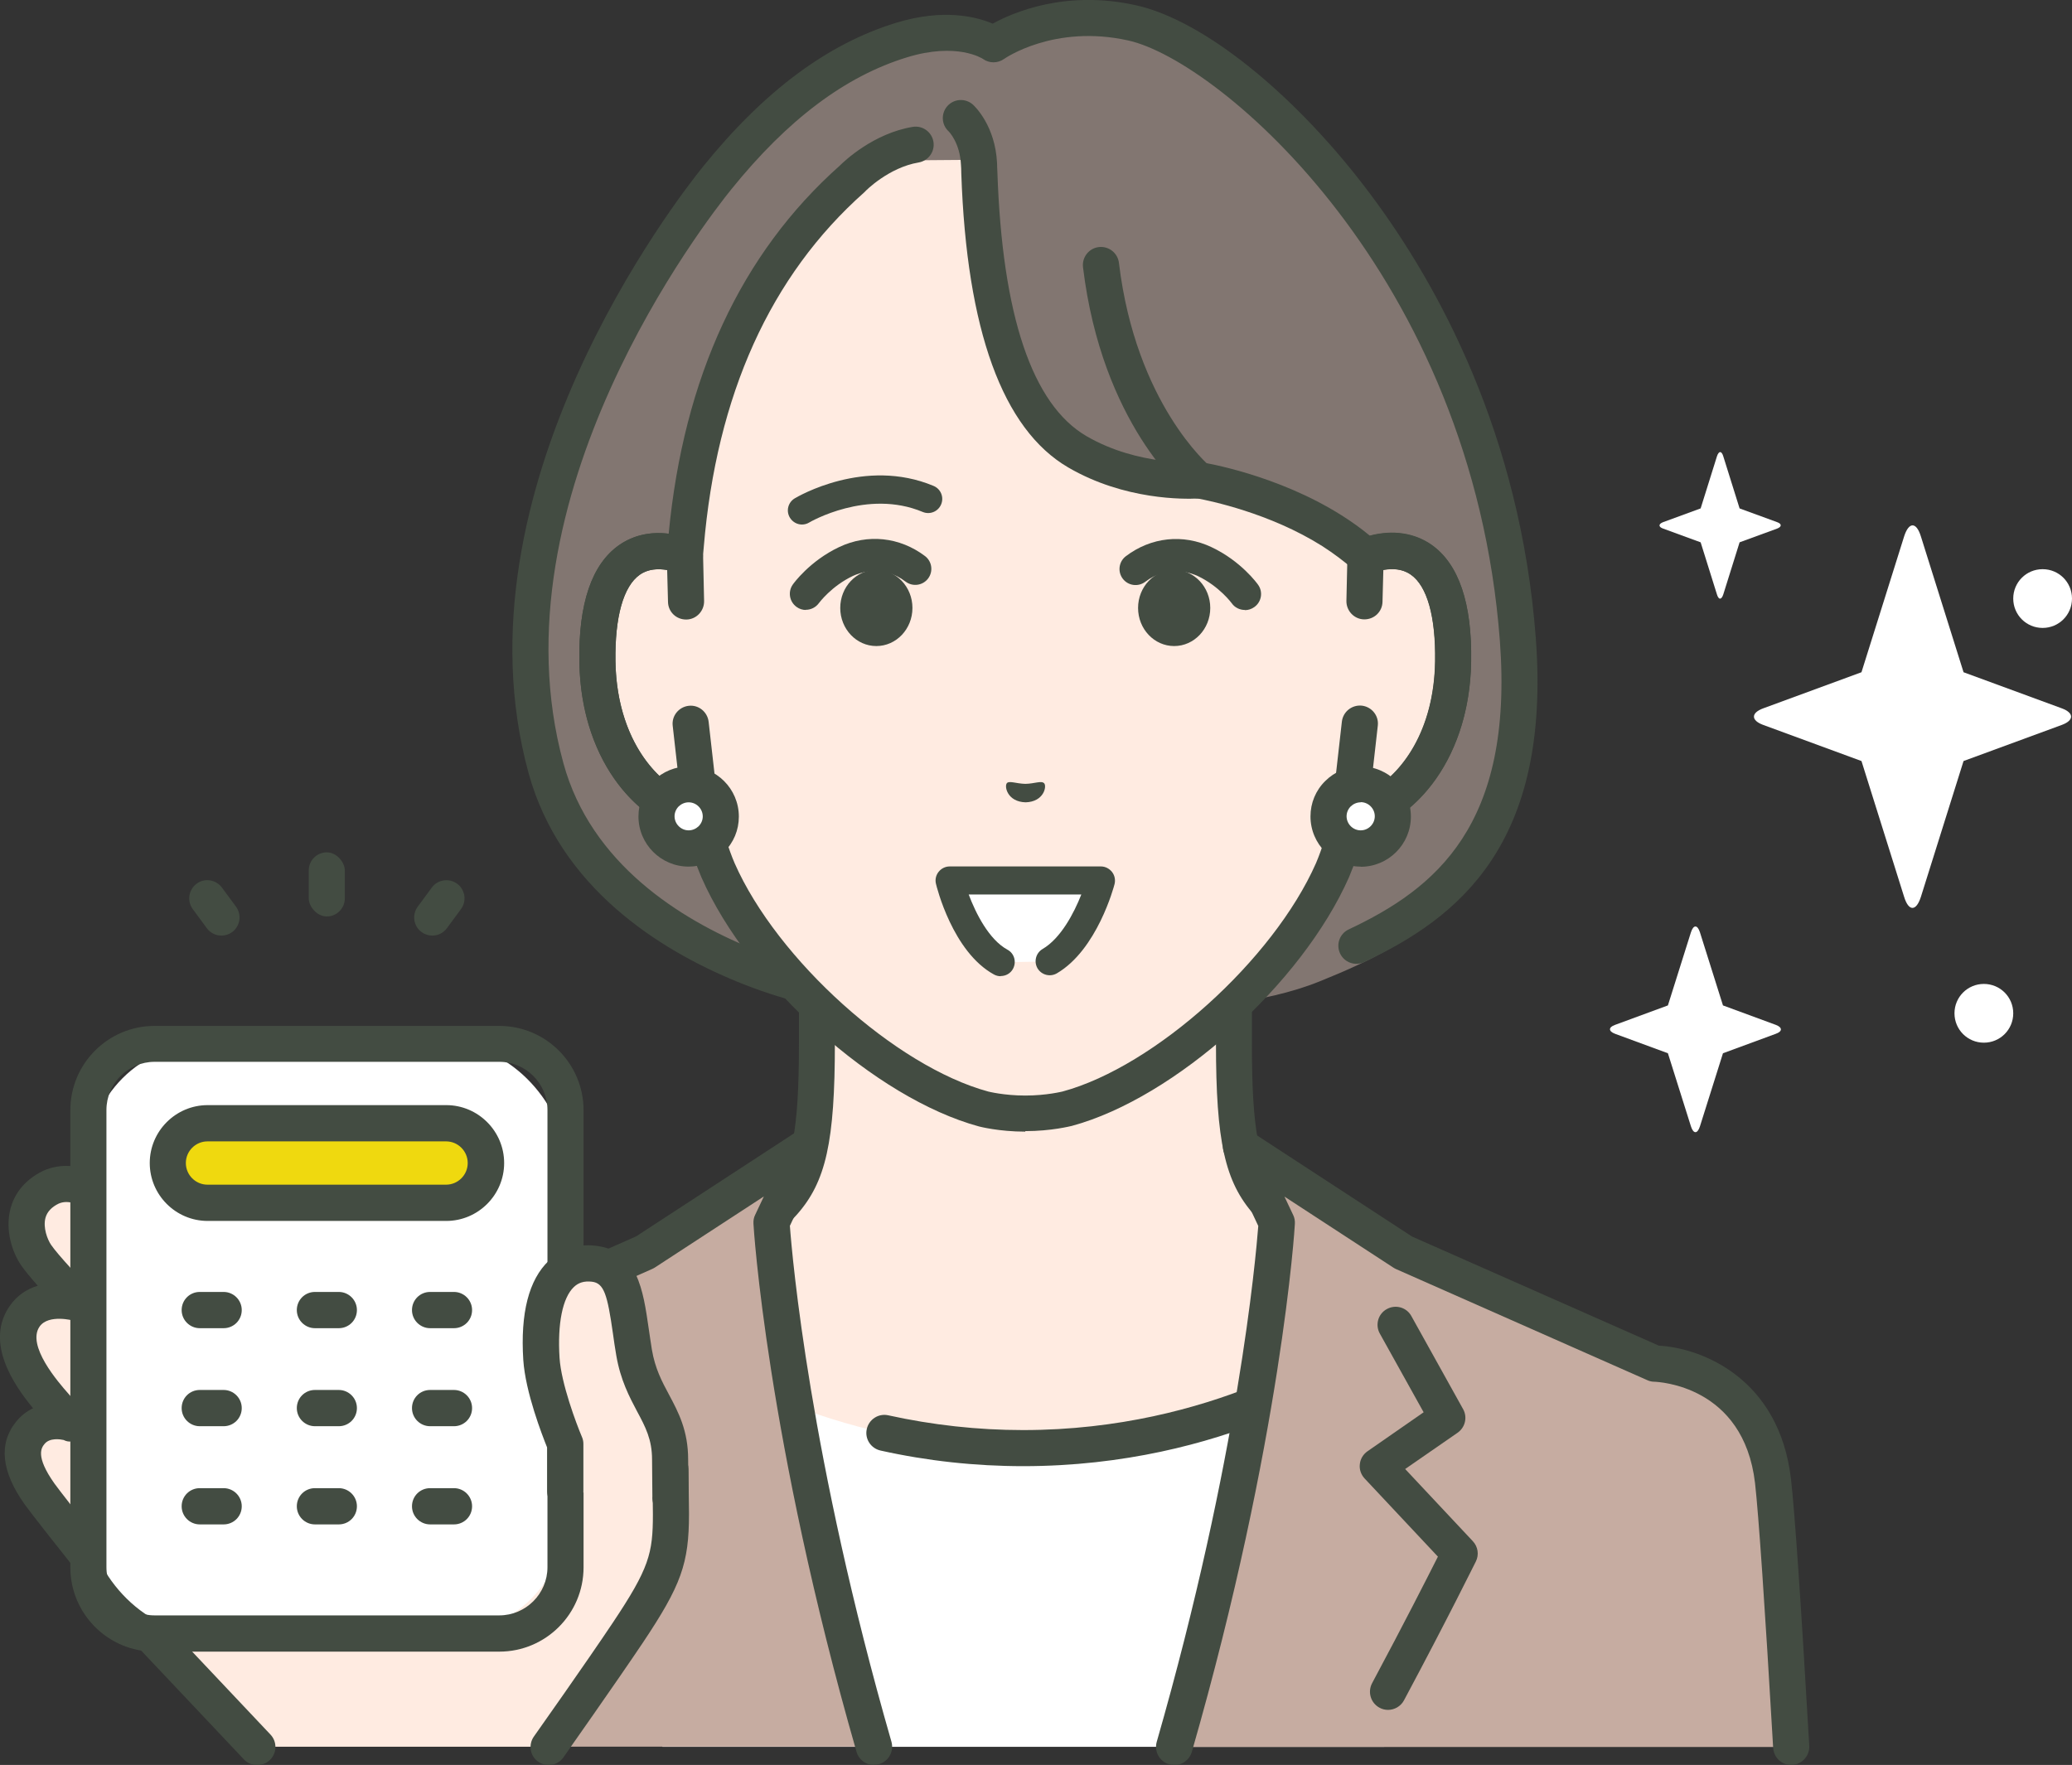 <?xml version="1.0" encoding="UTF-8"?>
<svg id="_レイヤー_2" data-name="レイヤー_2" xmlns="http://www.w3.org/2000/svg" viewBox="0 0 123.42 105.15">
  <rect x="0" y="0" width="123.42" height="105.15" fill="#333333" stroke="none"/>
  <defs>
    <style>
      .cls-1 {
        fill: #434c42;
      }

      .cls-2 {
        fill: #fff;
      }

      .cls-3 {
        fill: #c6aca1;
      }

      .cls-4 {
        fill: #efd90f;
      }

      .cls-5 {
        fill: #ffebe1;
      }

      .cls-6 {
        fill: #827671;
      }
    </style>
  </defs>
  <g id="_ヘッダー" data-name="ヘッダー">
    <g>
      <g>
        <g>
          <g>
            <g>
              <path class="cls-5" d="M88.57,78.69c-8.86-3.33-11.54-5.31-13.07-7.04-1.53-1.73-2-3.93-2-9.52v-17.39l-12.42,3.06-12.42-3.06v17.39c0,5.59-.47,7.79-2,9.52-1.53,1.73-4.21,3.71-13.07,7.04-8.85,3.33,17.58,19.26,17.58,19.26h19.83s26.43-15.93,17.58-19.26Z"/>
              <path class="cls-1" d="M70.99,99.03c-.36,0-.72-.19-.92-.52-.31-.51-.14-1.17.37-1.48,8.01-4.83,19.16-13.08,18.87-16.31-.02-.17-.06-.62-1.11-1.02-8.7-3.27-11.69-5.3-13.5-7.33-1.74-1.96-2.27-4.35-2.27-10.23v-16.01l-11.09,2.73c-.17.04-.35.04-.52,0l-11.09-2.73v16.01c0,5.88-.53,8.27-2.27,10.23-1.81,2.03-4.79,4.06-13.5,7.33-1.05.4-1.1.85-1.11,1.02-.3,3.23,10.86,11.48,18.87,16.31.51.31.67.97.37,1.48-.31.51-.97.67-1.48.37-3.42-2.06-20.43-12.61-19.9-18.35.08-.9.58-2.12,2.5-2.84,8.78-3.3,11.27-5.19,12.65-6.75,1.33-1.49,1.73-3.55,1.73-8.8v-17.39c0-.33.15-.64.41-.85.26-.2.6-.28.92-.2l12.16,2.99,12.16-2.99c.32-.08.66,0,.92.2.26.2.41.52.41.85v17.39c0,5.26.4,7.31,1.73,8.8,1.38,1.55,3.87,3.44,12.65,6.75,1.92.72,2.42,1.94,2.5,2.84.53,5.73-16.49,16.29-19.9,18.35-.17.1-.37.15-.55.15Z"/>
            </g>
            <g>
              <path class="cls-2" d="M60.95,86.28c-11.88,0-19.52-5.5-19.52-5.5l-7.72,3.68,5.75,19.61h42.99l5.74-19.61-7.72-3.68s-7.64,5.5-19.52,5.5Z"/>
              <path class="cls-1" d="M60.95,87.35c-2.86,0-5.72-.31-8.5-.93-.58-.13-.95-.7-.82-1.28.13-.58.7-.95,1.28-.82,2.63.58,5.33.88,8.03.88,11.4,0,18.82-5.25,18.89-5.3.48-.35,1.16-.24,1.5.24.35.48.24,1.16-.24,1.5-.32.23-8.06,5.71-20.15,5.71Z"/>
            </g>
            <g>
              <path class="cls-3" d="M98.56,81.24h0s-14.97-6.62-14.97-6.62l-9.68-6.31,2.13,4.53s-.72,12.48-6.1,31.24h36.76c-.44-7.54-.84-13.72-1.09-15.84-.8-6.88-7.03-6.99-7.04-6.99Z"/>
              <path class="cls-1" d="M69.94,105.15c-.1,0-.2-.01-.3-.04-.57-.16-.9-.76-.74-1.33,4.86-16.92,5.9-28.83,6.05-30.74l-2.01-4.28c-.2-.44-.1-.95.27-1.27.36-.32.89-.35,1.29-.09l9.61,6.27,14.7,6.5c2.55.14,7.17,1.94,7.87,7.94.22,1.91.59,7.26,1.09,15.9.03.59-.42,1.1-1.01,1.14-.6.04-1.1-.42-1.14-1.01-.5-8.6-.87-13.91-1.08-15.78-.68-5.83-5.78-6.03-6-6.04-.14,0-.28-.03-.41-.09l-14.97-6.62c-.05-.02-.1-.05-.15-.08l-6.5-4.24.52,1.1c.08.16.11.34.1.52,0,.13-.78,12.82-6.14,31.47-.14.47-.57.78-1.03.78Z"/>
            </g>
            <path class="cls-1" d="M82.68,101.87c-.17,0-.35-.04-.51-.13-.52-.28-.72-.93-.44-1.46,1.91-3.57,3.31-6.33,3.92-7.54l-4.37-4.66c-.21-.23-.32-.54-.28-.85.03-.31.2-.59.46-.77l3.34-2.32-2.61-4.69c-.29-.52-.1-1.18.42-1.46.52-.29,1.18-.1,1.46.42l3.08,5.54c.27.48.13,1.09-.33,1.41l-3.12,2.16,4.03,4.3c.31.33.38.81.18,1.21-.02.03-1.68,3.41-4.28,8.27-.19.36-.57.57-.95.57Z"/>
            <g>
              <path class="cls-3" d="M48.08,68.3l-9.68,6.31-14.97,6.62h0s-6.25.11-7.04,6.99c-.25,2.12-1.09,15.84-1.09,15.84h36.76c-5.39-18.76-6.1-31.24-6.1-31.24l2.13-4.53Z"/>
              <path class="cls-1" d="M52.05,105.15c-.47,0-.9-.31-1.03-.78-5.36-18.66-6.14-31.35-6.14-31.47-.01-.18.02-.36.1-.52l.52-1.1-6.5,4.24s-.1.06-.15.08l-14.97,6.62c-.13.06-.27.09-.41.09-.21,0-5.32.21-6,6.04-.24,2.07-1.08,15.65-1.08,15.78-.04.59-.54,1.04-1.14,1.01-.59-.04-1.04-.55-1.01-1.14.03-.56.85-13.77,1.09-15.9.8-6.95,6.57-7.82,7.85-7.93l14.71-6.51,9.61-6.27c.4-.26.93-.23,1.29.09.36.32.47.83.27,1.27l-2.01,4.28c.14,1.9,1.18,13.81,6.05,30.74.16.57-.17,1.17-.74,1.33-.1.03-.2.04-.3.04Z"/>
            </g>
          </g>
          <g>
            <g>
              <g>
                <path class="cls-6" d="M61.07,59.8s-8.83.93-16.75-2.31c-5.24-2.15-10.2-5.86-11.81-11.73-4.03-14.74,6.18-30.27,10.2-35.16,3.92-4.76,7.69-7.2,10.97-8.21,3.61-1.11,5.49.25,5.49.25,0,0,3.31-2.37,8.25-1.28,6.61,1.46,21.37,15.32,22.99,36.73,1.08,14.37-5.66,17.9-11.81,20.38-6.7,2.7-17.53,1.33-17.53,1.33Z"/>
                <path class="cls-1" d="M57.98,61.01c-3.36,0-8.87-.39-14.06-2.52-4.64-1.9-10.57-5.61-12.44-12.45-4.62-16.89,8.85-34.2,10.4-36.12,3.64-4.5,7.4-7.3,11.49-8.56,2.84-.87,4.8-.36,5.76.05,1.24-.68,4.35-2.02,8.52-1.1,4.05.89,9.55,5.33,14,11.29,3.98,5.33,8.91,14.24,9.83,26.41.93,12.34-4.65,16.68-10.23,19.31-.54.25-1.18.02-1.43-.52-.25-.54-.02-1.18.52-1.43,5.16-2.43,9.83-6.19,9-17.2-1.64-21.74-16.7-34.56-22.14-35.76-4.42-.98-7.36,1.08-7.39,1.1-.38.27-.89.27-1.26,0-.05-.03-1.56-1.01-4.54-.09-3.67,1.13-7.09,3.7-10.45,7.86-1.48,1.83-14.34,18.34-10,34.19,1.64,6,6.98,9.3,11.18,11.02,7.56,3.1,16.14,2.25,16.22,2.24.59-.06,1.12.37,1.18.96.06.59-.37,1.12-.96,1.18-.13.01-1.34.14-3.2.14Z"/>
                <path class="cls-5" d="M58.31,9.77s.1,13.78,5.86,17.15c3.46,2.02,7.23,1.7,7.23,1.7,0,0,2.71.35,5.34,1.64,1.73.85,3.62,2.07,4.6,2.87,2.24-.85,5.32-.3,5.21,6.28-.09,5.82-3.6,8.94-6.19,9.27-.26,1.11-.59,2.2-1,3.17-2.68,6.08-9.95,12.63-15.81,14.22,0,0-1.05.28-2.49.28s-2.49-.28-2.49-.28c-5.86-1.59-13.13-8.13-15.81-14.22-.41-.97-.74-2.06-1-3.17-2.59-.32-6.09-3.44-6.19-9.27-.11-6.58,2.97-7.13,5.21-6.28v-.06c.2-1.6.46-14,9.97-22.44,0,0,1.81-1.7,3.75-1.08l3.78-.03.02.25Z"/>
                <g>
                  <path class="cls-5" d="M40.86,35.83l-.06-2.69c-2.24-.85-5.32-.3-5.21,6.28.09,5.82,3.6,8.94,6.19,9.27l-.63-5.57-.28-7.28Z"/>
                  <path class="cls-1" d="M41.77,49.76s-.09,0-.13,0c-3.38-.42-7.03-4.18-7.13-10.32-.06-3.48.74-5.82,2.36-6.96,1.18-.83,2.71-.95,4.31-.34.41.16.68.54.7.98l.06,2.69c.01.59-.46,1.09-1.05,1.1-.61.01-1.09-.46-1.1-1.05l-.05-1.9c-.51-.09-1.12-.08-1.63.28-.98.69-1.49,2.52-1.45,5.16.07,4.15,2,6.73,3.85,7.74l-.44-3.9c-.07-.59.36-1.12.95-1.19.59-.07,1.12.36,1.19.95l.63,5.57c.04.33-.08.65-.31.89-.2.2-.48.31-.76.31Z"/>
                </g>
                <g>
                  <path class="cls-5" d="M81.35,33.14l-.06,2.69-.28,7.28-.63,5.57c2.59-.32,6.09-3.44,6.19-9.27.11-6.58-2.97-7.13-5.21-6.28Z"/>
                  <path class="cls-1" d="M80.37,49.76c-.28,0-.55-.11-.76-.31-.23-.23-.35-.56-.31-.89l.63-5.57c.07-.59.6-1.01,1.19-.95.59.07,1.02.6.95,1.19l-.44,3.9c1.86-1.02,3.79-3.59,3.85-7.74.04-2.64-.47-4.48-1.45-5.16-.51-.36-1.12-.37-1.63-.28l-.05,1.9c-.01.59-.49,1.06-1.1,1.05-.59-.01-1.06-.51-1.05-1.1l.06-2.69c.01-.44.29-.83.7-.98,1.6-.61,3.13-.48,4.31.34,1.62,1.14,2.42,3.48,2.36,6.96-.1,6.14-3.75,9.9-7.13,10.32-.04,0-.09,0-.13,0Z"/>
                </g>
                <path class="cls-1" d="M71.4,29.7c-.24,0-.47-.08-.67-.24-.21-.17-5.09-4.2-6.22-13.54-.07-.59.35-1.13.94-1.2.59-.07,1.13.35,1.2.94,1.01,8.41,5.39,12.09,5.43,12.13.46.38.53,1.05.15,1.51-.21.26-.52.4-.84.4Z"/>
                <path class="cls-1" d="M61.07,67.42c-1.57,0-2.72-.3-2.76-.31-6.15-1.67-13.71-8.45-16.52-14.82-.34-.79-.64-1.69-.9-2.68-3.15-.84-6.29-4.49-6.38-10.17-.06-3.48.74-5.82,2.36-6.96.84-.59,1.87-.82,2.96-.68.89-9.33,4.32-16.71,10.19-21.93.27-.27,2-1.92,4.34-2.31.59-.1,1.14.3,1.24.88.1.59-.3,1.14-.88,1.24-1.79.3-3.17,1.7-3.18,1.72-.02.02-.04.04-.06.06-5.59,4.96-8.8,12.07-9.56,21.13-.02.24-.04.43-.05.56,0,.35-.18.68-.46.88-.29.2-.66.25-.99.12-.53-.2-1.53-.45-2.31.09-.98.69-1.49,2.52-1.45,5.16.08,5.23,3.12,7.95,5.24,8.22.45.06.81.38.92.82.27,1.14.58,2.15.94,2.99,2.53,5.74,9.59,12.1,15.1,13.6,0,0,.94.24,2.21.24s2.21-.24,2.22-.24c5.5-1.49,12.56-7.85,15.1-13.61.35-.83.67-1.83.94-2.98.1-.44.47-.77.92-.82,2.13-.27,5.16-2.99,5.24-8.22.04-2.64-.47-4.48-1.45-5.16-.78-.55-1.78-.29-2.31-.09-.38.14-.8.06-1.1-.21-.55-.49-1.18-.96-1.86-1.4-3.15-1.99-6.75-2.71-7.42-2.84-.78.04-4.36.11-7.72-1.85-3.91-2.28-6.05-8.18-6.37-17.52,0-.21-.01-.38-.02-.51-.06-1.32-.72-1.98-.73-1.99-.44-.4-.47-1.08-.07-1.52.4-.44,1.08-.47,1.52-.07.13.12,1.32,1.27,1.43,3.47,0,.14.01.32.02.54.29,8.56,2.08,13.85,5.3,15.73,3.11,1.81,6.57,1.56,6.6,1.56.08,0,.17,0,.26,0,.18.03,4.49.73,8.34,3.16.6.38,1.16.78,1.68,1.21,1.37-.36,2.66-.17,3.68.54,1.62,1.14,2.42,3.48,2.36,6.96-.09,5.69-3.23,9.33-6.38,10.17-.26.99-.56,1.89-.89,2.67-2.81,6.38-10.37,13.17-16.52,14.83-.06.01-1.21.31-2.77.31Z"/>
              </g>
              <g>
                <g>
                  <path class="cls-2" d="M82.96,48.64c0,1.06-.86,1.91-1.92,1.91-1.06,0-1.91-.86-1.91-1.92,0-1.06.86-1.91,1.92-1.91,1.06,0,1.91.86,1.91,1.92Z"/>
                  <path class="cls-1" d="M81.05,51.63h0c-1.65,0-2.99-1.34-2.99-2.99,0-.8.31-1.55.88-2.11.56-.56,1.32-.87,2.11-.87h0c1.65,0,2.99,1.34,2.99,2.99,0,1.65-1.34,2.99-2.99,2.99ZM81.05,47.8c-.22,0-.43.09-.59.24-.16.16-.25.37-.25.59,0,.46.38.84.84.84h0c.46,0,.84-.38.84-.84h1.08s-1.08,0-1.08,0c0-.46-.38-.84-.84-.84h0Z"/>
                </g>
                <g>
                  <path class="cls-2" d="M42.93,48.64c0,1.06-.86,1.91-1.92,1.91-1.06,0-1.91-.86-1.91-1.92,0-1.06.86-1.91,1.92-1.91,1.06,0,1.91.86,1.91,1.92Z"/>
                  <path class="cls-1" d="M41.02,51.63h0c-1.65,0-2.99-1.34-2.99-2.99,0-.8.31-1.55.88-2.11.56-.56,1.32-.87,2.11-.87h0c1.65,0,2.99,1.34,2.99,2.99,0,.8-.31,1.55-.88,2.11-.56.56-1.32.87-2.11.87ZM41.02,47.8c-.22,0-.43.09-.59.24-.16.16-.25.37-.25.59,0,.46.38.84.84.84h0c.22,0,.43-.09.59-.24.16-.16.25-.37.25-.59h1.08s-1.08,0-1.08,0c0-.46-.38-.84-.84-.84h0Z"/>
                </g>
              </g>
            </g>
            <g>
              <path class="cls-1" d="M48,36.34c-.19,0-.39-.06-.55-.18-.43-.31-.53-.9-.23-1.33.04-.06,1.01-1.41,2.77-2.24,1.69-.8,3.6-.6,5.11.54.42.32.5.92.18,1.34-.32.42-.92.5-1.34.18-1.37-1.04-2.74-.52-3.13-.34-1.29.61-2.02,1.61-2.03,1.62-.19.26-.48.4-.78.4Z"/>
              <path class="cls-1" d="M47.77,31.25c-.29,0-.56-.15-.72-.41-.24-.4-.11-.91.29-1.15.17-.1,4.17-2.46,8.27-.74.43.18.63.67.45,1.1-.18.43-.67.63-1.1.45-3.31-1.39-6.73.61-6.76.63-.13.08-.28.12-.43.12Z"/>
              <ellipse class="cls-1" cx="52.2" cy="36.22" rx="2.15" ry="2.27"/>
              <path class="cls-1" d="M74.15,36.34c-.3,0-.6-.14-.78-.4,0,0-.74-1.01-2.02-1.62-.39-.18-1.76-.7-3.13.34-.42.32-1.02.24-1.34-.18-.32-.42-.24-1.02.18-1.34,1.5-1.14,3.41-1.35,5.11-.54,1.76.83,2.73,2.18,2.77,2.24.31.43.2,1.03-.23,1.33-.17.12-.36.18-.55.18Z"/>
              <ellipse class="cls-1" cx="69.94" cy="36.22" rx="2.15" ry="2.27"/>
              <path class="cls-1" d="M59.96,46.67c.15-.18.57.02,1.12.03.55-.01.96-.21,1.12-.03.16.18-.02,1.1-1.11,1.13-1.09-.03-1.27-.95-1.12-1.13Z"/>
              <g>
                <path class="cls-2" d="M59.61,57.33l2.91-.05c2.12-1.24,3.05-4.81,3.05-4.81h-9.01s.88,3.67,3.05,4.86Z"/>
                <path class="cls-1" d="M59.61,58.16c-.14,0-.27-.03-.4-.1-2.47-1.35-3.42-5.24-3.46-5.41-.06-.25,0-.51.16-.71.16-.2.4-.32.66-.32h9.01c.26,0,.5.13.66.33.16.21.21.47.15.72-.04.16-1.04,3.92-3.44,5.32-.4.23-.91.1-1.15-.3-.23-.4-.1-.91.3-1.15,1.08-.63,1.87-2.13,2.31-3.25h-6.71c.43,1.14,1.21,2.69,2.31,3.29.41.22.55.73.33,1.14-.15.28-.44.43-.73.43Z"/>
              </g>
            </g>
          </g>
        </g>
        <g>
          <g>
            <path class="cls-5" d="M3.05,70.72c-2.13,1.03-1.46,3.22-.9,4.04.56.82,2.55,2.88,2.55,2.88,0,0-2.21-.68-3.22.76-1.38,1.96,1.28,4.74,1.97,5.56.72.84.7.81.7.81,0,0-1.51-.46-2.35.59-.8,1-.47,2.21.56,3.64.75,1.05,6.52,8.27,6.52,8.27l3.47-19.27-5.42-5.71s-1.9-2.45-3.88-1.57Z"/>
            <path class="cls-1" d="M8.88,98.35c-.32,0-.63-.14-.84-.4-.24-.3-5.8-7.25-6.56-8.31-1.4-1.96-1.58-3.63-.52-4.94.3-.37.65-.63,1.01-.8-1.15-1.39-2.9-3.94-1.38-6.11.44-.63,1.03-1,1.66-1.19-.41-.46-.78-.91-1-1.23-.51-.75-.97-2.08-.62-3.38.18-.68.67-1.62,1.95-2.24,2.18-.96,4.25.68,5.17,1.83l5.39,5.68c.41.43.39,1.11-.04,1.52-.43.41-1.11.39-1.52-.04l-5.42-5.71s-.05-.05-.07-.08c-.01-.01-1.43-1.76-2.6-1.24-.41.2-.68.48-.78.84-.16.59.12,1.3.33,1.61.41.61,1.9,2.18,2.43,2.74.34.35.4.89.14,1.31-.26.42-.77.61-1.23.47,0,0-1.48-.41-2.02.35-.79,1.13,1.1,3.31,1.73,4.02l.19.22c.44.52.59.69.64.75.16.16.27.37.3.6.06.41-.12.82-.47,1.05-.37.25-.67.27-.96.12-.18-.04-.83-.15-1.14.24-.17.21-.57.71.59,2.35.58.81,4.5,5.73,6.48,8.22.37.46.3,1.14-.17,1.51-.2.16-.44.24-.67.24Z"/>
          </g>
          <g>
            <path class="cls-5" d="M37.47,86.69l-17.28-5.92-12.87,14.54,1.56,1.95,6.42,6.8h17.36s3.15-4.46,4.72-6.8c2.19-3.27,2.57-4.36,2.57-7.06l-.03-2.68-2.44-.84Z"/>
            <path class="cls-1" d="M15.3,105.15c-.29,0-.57-.11-.78-.34l-6.42-6.8s-.04-.04-.06-.07l-1.56-1.95c-.33-.41-.31-.99.04-1.39l12.87-14.54c.29-.33.74-.45,1.16-.31l19.73,6.76c.43.15.72.55.73,1.01l.03,2.68c0,2.95-.46,4.24-2.75,7.67-1.56,2.33-4.7,6.78-4.73,6.83-.34.49-1.02.6-1.5.26-.49-.34-.6-1.02-.26-1.5.03-.04,3.16-4.47,4.7-6.78,2.17-3.25,2.39-4.13,2.39-6.46l-.02-1.91-18.33-6.28-11.79,13.33.97,1.21,6.39,6.77c.41.43.39,1.11-.04,1.52-.21.2-.47.29-.74.29Z"/>
          </g>
          <g>
            <g>
              <rect class="cls-2" x="5.26" y="62.18" width="28.43" height="35.14" rx="7.01" ry="7.01" transform="translate(38.94 159.5) rotate(180)"/>
              <path class="cls-1" d="M29.74,98.4H9.21c-2.77,0-5.02-2.25-5.02-5.02v-27.24c0-2.77,2.25-5.02,5.02-5.02h20.53c2.77,0,5.02,2.25,5.02,5.02v27.24c0,2.77-2.25,5.02-5.02,5.02ZM9.21,63.26c-1.58,0-2.87,1.29-2.87,2.87v27.24c0,1.58,1.29,2.87,2.87,2.87h20.53c1.58,0,2.87-1.29,2.87-2.87v-27.24c0-1.58-1.29-2.87-2.87-2.87H9.21Z"/>
            </g>
            <g>
              <path class="cls-4" d="M12.36,71.66h14.21c1.31,0,2.37-1.06,2.37-2.37h0c0-1.31-1.06-2.37-2.37-2.37h-14.21c-1.31,0-2.37,1.06-2.37,2.37h0c0,1.31,1.06,2.37,2.37,2.37Z"/>
              <path class="cls-1" d="M26.58,72.74h-14.21c-1.9,0-3.45-1.55-3.45-3.45s1.55-3.45,3.45-3.45h14.21c1.9,0,3.45,1.55,3.45,3.45s-1.55,3.45-3.45,3.45ZM12.36,68c-.71,0-1.29.58-1.29,1.29s.58,1.29,1.29,1.29h14.21c.71,0,1.29-.58,1.29-1.29s-.58-1.29-1.29-1.29h-14.21Z"/>
            </g>
            <g>
              <path class="cls-1" d="M27.04,79.13h-1.42c-.59,0-1.08-.48-1.08-1.08s.48-1.08,1.08-1.08h1.42c.59,0,1.08.48,1.08,1.08s-.48,1.08-1.08,1.08Z"/>
              <path class="cls-1" d="M20.18,79.13h-1.42c-.59,0-1.08-.48-1.08-1.08s.48-1.08,1.08-1.08h1.42c.59,0,1.08.48,1.08,1.08s-.48,1.08-1.08,1.08Z"/>
              <path class="cls-1" d="M13.32,79.13h-1.42c-.59,0-1.08-.48-1.08-1.08s.48-1.08,1.08-1.08h1.42c.59,0,1.08.48,1.08,1.08s-.48,1.08-1.08,1.08Z"/>
            </g>
            <g>
              <path class="cls-1" d="M27.04,84.97h-1.42c-.59,0-1.08-.48-1.08-1.08s.48-1.08,1.08-1.08h1.42c.59,0,1.08.48,1.08,1.08s-.48,1.08-1.08,1.08Z"/>
              <path class="cls-1" d="M20.18,84.97h-1.42c-.59,0-1.08-.48-1.08-1.08s.48-1.08,1.08-1.08h1.42c.59,0,1.08.48,1.08,1.08s-.48,1.08-1.08,1.08Z"/>
              <path class="cls-1" d="M13.32,84.97h-1.42c-.59,0-1.08-.48-1.08-1.08s.48-1.08,1.08-1.08h1.42c.59,0,1.08.48,1.08,1.08s-.48,1.08-1.08,1.08Z"/>
            </g>
            <g>
              <path class="cls-1" d="M27.04,90.82h-1.42c-.59,0-1.08-.48-1.08-1.08s.48-1.08,1.08-1.08h1.42c.59,0,1.08.48,1.08,1.08s-.48,1.08-1.08,1.08Z"/>
              <path class="cls-1" d="M20.18,90.82h-1.42c-.59,0-1.08-.48-1.08-1.08s.48-1.08,1.08-1.08h1.42c.59,0,1.08.48,1.08,1.08s-.48,1.08-1.08,1.08Z"/>
              <path class="cls-1" d="M13.32,90.82h-1.42c-.59,0-1.08-.48-1.08-1.08s.48-1.08,1.08-1.08h1.42c.59,0,1.08.48,1.08,1.08s-.48,1.08-1.08,1.08Z"/>
            </g>
          </g>
          <g>
            <path class="cls-5" d="M37.78,80.58c-.46-2.72-.41-5.06-2.4-5.29-1.99-.23-3.39,1.52-3.12,5.67.13,2.05,1.42,5.06,1.42,5.06v2.83l6.26.41-.02-2.3c0-2.69-1.66-3.55-2.14-6.37Z"/>
            <path class="cls-1" d="M39.94,90.33c-.59,0-1.07-.48-1.08-1.07l-.02-2.3c0-1.2-.39-1.94-.89-2.87-.46-.87-.99-1.87-1.24-3.33-.08-.45-.14-.89-.2-1.31-.33-2.32-.53-3.01-1.26-3.09-.45-.05-.79.05-1.07.32-.67.64-.98,2.17-.85,4.22.1,1.53,1,3.92,1.33,4.7.06.13.09.28.09.42v2.83c0,.59-.48,1.08-1.08,1.08s-1.08-.48-1.08-1.08v-2.61c-.3-.75-1.29-3.29-1.42-5.21-.18-2.8.33-4.79,1.52-5.92.75-.71,1.72-1.02,2.8-.89,2.49.29,2.82,2.65,3.15,4.93.06.4.12.83.19,1.26.19,1.12.59,1.88,1.02,2.68.56,1.05,1.14,2.14,1.14,3.87l.02,2.3c0,.59-.47,1.08-1.07,1.09h0Z"/>
          </g>
          <g>
            <rect class="cls-1" x="18.39" y="50.78" width="2.15" height="3.82" rx="1.08" ry="1.08"/>
            <path class="cls-1" d="M13.19,55.74c-.33,0-.66-.15-.87-.44l-.84-1.14c-.35-.48-.25-1.15.23-1.51s1.15-.25,1.51.23l.84,1.14c.35.48.25,1.15-.23,1.51-.19.14-.42.21-.64.21Z"/>
            <path class="cls-1" d="M25.75,55.74c-.22,0-.45-.07-.64-.21-.48-.35-.58-1.03-.23-1.51l.84-1.14c.35-.48,1.03-.58,1.51-.23.48.35.58,1.03.23,1.51l-.84,1.14c-.21.29-.54.44-.87.44Z"/>
          </g>
        </g>
      </g>
      <g>
        <path class="cls-2" d="M114.42,31.96l2.54,8.09,5.85,2.15c.74.27.74.72,0,.99l-5.85,2.15-2.54,8.09c-.28.88-.73.88-1,0l-2.54-8.09-5.85-2.15c-.74-.27-.74-.72,0-.99l5.85-2.15,2.54-8.09c.28-.88.73-.88,1,0Z"/>
        <path class="cls-2" d="M101.26,55.55l1.37,4.35,3.15,1.16c.4.15.4.39,0,.53l-3.15,1.16-1.37,4.35c-.15.47-.39.47-.54,0l-1.37-4.35-3.15-1.16c-.4-.15-.4-.39,0-.53l3.15-1.16,1.37-4.35c.15-.47.39-.47.54,0Z"/>
        <path class="cls-2" d="M102.65,27.19l.97,3.1,2.24.82c.28.1.28.27,0,.38l-2.24.82-.97,3.1c-.11.34-.28.34-.38,0l-.97-3.1-2.24-.82c-.28-.1-.28-.27,0-.38l2.24-.82.97-3.1c.11-.34.28-.34.38,0Z"/>
        <path class="cls-2" d="M119.92,60.37c0,.97-.78,1.75-1.75,1.75s-1.75-.78-1.75-1.75.78-1.75,1.75-1.75,1.75.78,1.75,1.75Z"/>
        <path class="cls-2" d="M123.42,35.66c0,.97-.78,1.75-1.75,1.75s-1.75-.78-1.75-1.75.78-1.75,1.75-1.75,1.75.78,1.75,1.75Z"/>
      </g>
    </g>
  </g>
</svg>